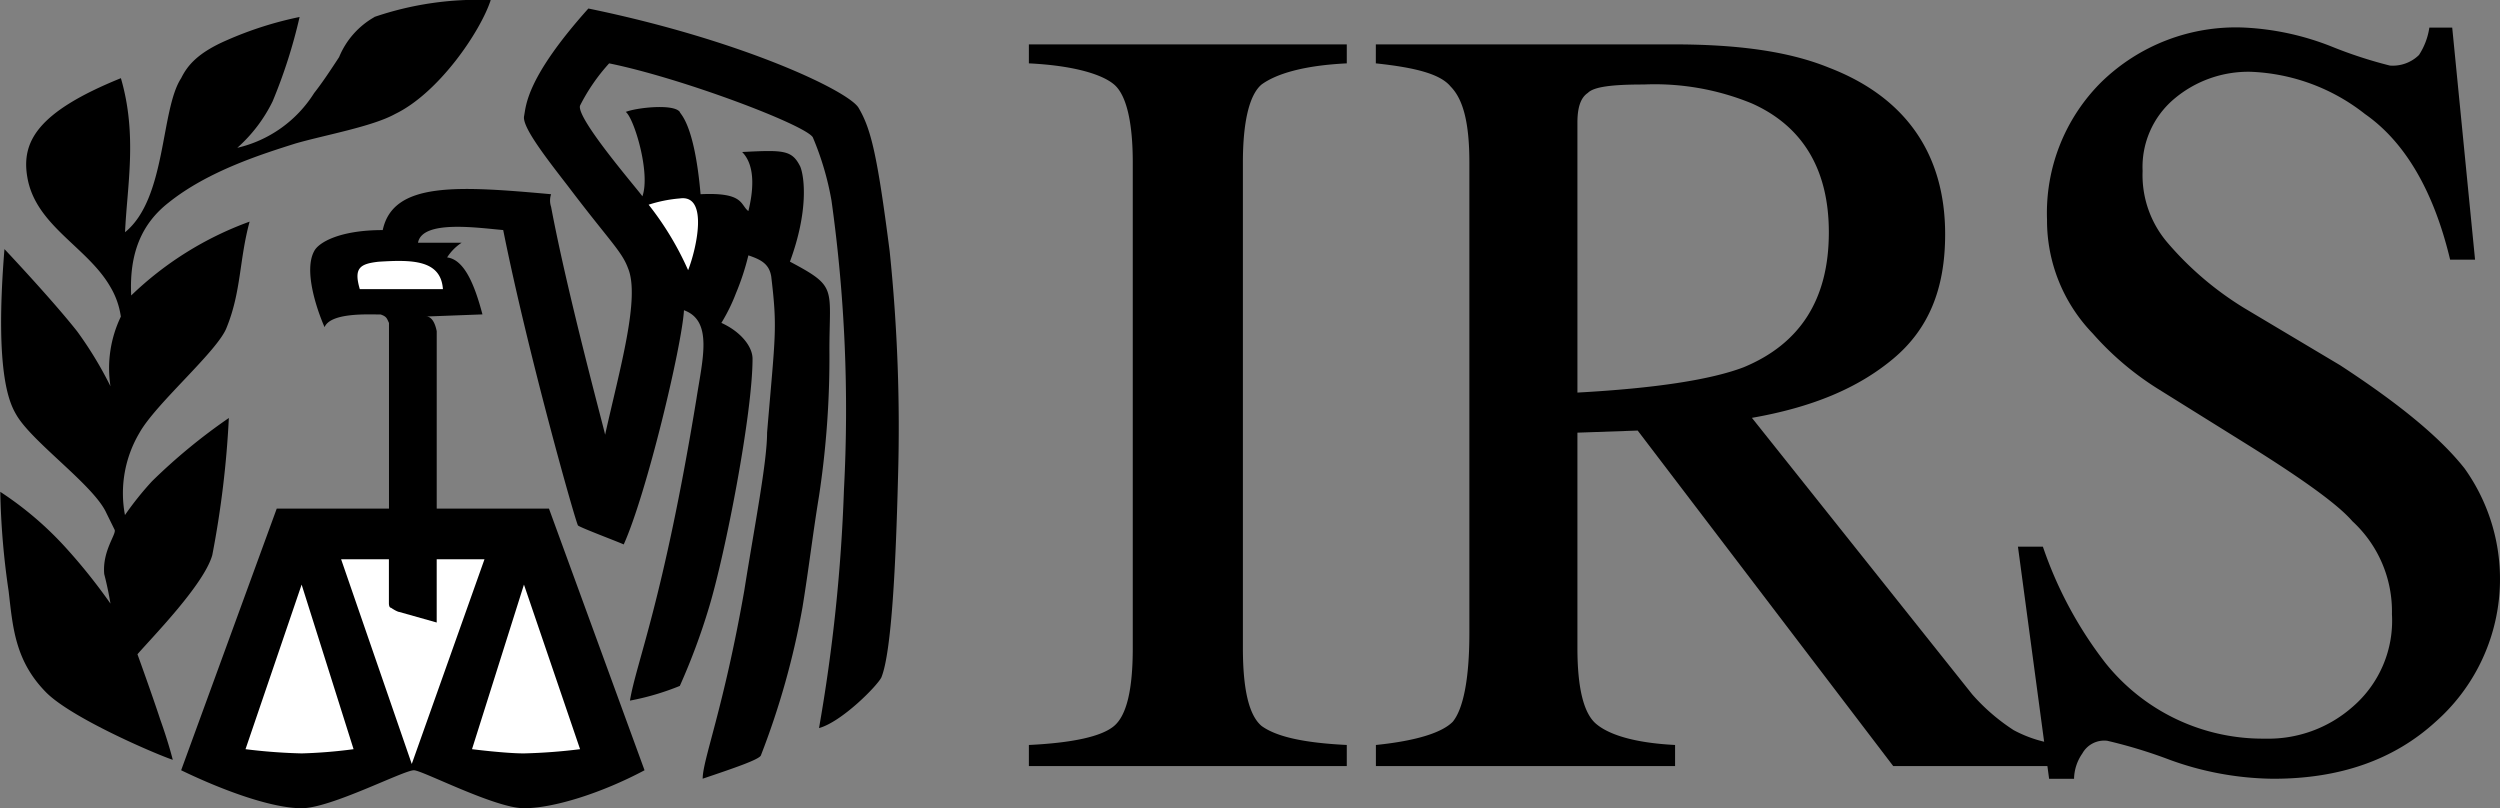 <svg xmlns="http://www.w3.org/2000/svg" width="187.09" height="60.484" viewBox="0 0 187.09 60.484"><rect x="0" y="0" width="187.09" height="60.484" fill="#808080" stroke="none"/><g id="Group_412" data-name="Group 412" transform="translate(-2.833 -37.469)"><path id="Path_14435" data-name="Path 14435" d="M79.83,93.22c3.265-.158,5.442-.631,6.375-1.421s1.4-2.685,1.4-5.843V49.634c0-3-.467-5.053-1.4-5.843s-3.11-1.422-6.375-1.58V40.79h23.791v1.421c-3.266.158-5.287.79-6.375,1.58-.934.79-1.4,2.842-1.4,5.843V85.955c0,3.158.466,5.054,1.4,5.843,1.088.79,3.109,1.263,6.375,1.421V94.8H79.83Zm25.969,0c3.109-.316,4.975-.947,5.752-1.737.777-.948,1.244-3.159,1.244-6.633V49.634c0-3-.467-4.737-1.4-5.686-.777-.947-2.645-1.421-5.6-1.737V40.79h22.234c4.666,0,8.553.474,11.662,1.737C145.449,44.738,148.4,49,148.4,55c0,4.106-1.244,7.106-3.889,9.317s-6.062,3.632-10.572,4.422l16.482,20.687a14.852,14.852,0,0,0,3.109,2.685,9.419,9.419,0,0,0,3.887,1.105V94.8H144.515L125.391,69.69l-4.51.158V85.956q0,4.5,1.4,5.685c.932.79,2.8,1.421,5.908,1.579V94.8H105.8V93.22h0ZM133.32,64.953c-2.488.947-6.686,1.579-12.439,1.895V46.634c0-1.263.311-1.9.777-2.21.467-.475,1.865-.632,4.2-.632a19.117,19.117,0,0,1,8.086,1.421c3.887,1.737,5.752,5.054,5.752,9.633C139.7,59.9,137.52,63.215,133.32,64.953Z" fill-rule="evenodd"></path><path id="Path_14436" data-name="Path 14436" d="M155.713,78.375a29.919,29.919,0,0,0,4.664,8.686,15.08,15.08,0,0,0,11.973,5.685,9.521,9.521,0,0,0,6.531-2.369,8.5,8.5,0,0,0,2.955-6.949,9.167,9.167,0,0,0-2.955-6.948c-1.088-1.263-3.732-3.158-7.775-5.685l-6.842-4.264a22.1,22.1,0,0,1-4.82-4.106,12.169,12.169,0,0,1-3.42-8.527,13.8,13.8,0,0,1,4.043-10.265,14.417,14.417,0,0,1,10.729-4.1,20.294,20.294,0,0,1,6.531,1.421,32.868,32.868,0,0,0,4.354,1.421,2.8,2.8,0,0,0,2.178-.789,5.106,5.106,0,0,0,.777-2.053h1.711L188.056,56.9h-1.865c-1.244-5.211-3.422-8.843-6.375-10.9a14.7,14.7,0,0,0-8.553-3.159,8.6,8.6,0,0,0-5.754,2.053,6.664,6.664,0,0,0-2.332,5.369,7.772,7.772,0,0,0,1.865,5.369,24.047,24.047,0,0,0,5.754,4.9l7.152,4.264c4.355,2.843,7.465,5.369,9.33,7.738a14.246,14.246,0,0,1-2.175,18.95q-4.667,4.263-12.129,4.264a23.2,23.2,0,0,1-7.775-1.421,36.62,36.62,0,0,0-4.664-1.421,1.874,1.874,0,0,0-1.867.948,3.42,3.42,0,0,0-.621,1.895H156.18l-2.332-17.371h1.865v0ZM46.865,38.106c11.507,2.369,19.437,6.159,20.214,7.422.933,1.579,1.4,3.474,2.333,10.738a128.186,128.186,0,0,1,.622,17.056c-.156,6.159-.467,12.949-1.244,14.844-.311.632-2.954,3.316-4.665,3.79a127.944,127.944,0,0,0,1.866-17.845,113,113,0,0,0-.933-21.635,21.662,21.662,0,0,0-1.4-4.738c-.622-.948-9.8-4.422-15.239-5.527a14.163,14.163,0,0,0-2.177,3.159c-.311.947,4.354,6.317,4.665,6.791.622-1.737-.622-5.843-1.244-6.317.777-.315,3.577-.632,4.043,0,0,.158,1.088.79,1.555,6.159,3.266-.158,2.955.789,3.577,1.263.311-1.263.622-3.317-.466-4.422,3.109-.158,3.731-.158,4.354,1.1.312.79.622,3.317-.777,7.106,3.577,1.9,2.954,1.9,2.954,6.633a69.078,69.078,0,0,1-.777,10.9c-.467,2.843-.778,5.527-1.244,8.37a59.336,59.336,0,0,1-3.11,11.054c-.155.316-2.021.948-4.354,1.737,0-1.421,1.555-5.211,3.11-14.055.777-4.9,1.71-9.633,1.71-11.844.622-7.422.778-7.738.311-11.686-.155-.948-.777-1.264-1.71-1.58a18.758,18.758,0,0,1-.933,2.843,13.272,13.272,0,0,1-1.088,2.211c1.4.631,2.332,1.737,2.332,2.685,0,4.105-2.021,14.528-3.266,18.634A48.555,48.555,0,0,1,53.708,88.8,19.4,19.4,0,0,1,49.976,89.9c.466-2.842,2.488-7.422,4.976-22.582.466-3,1.244-5.843-.933-6.633-.156,2.685-2.8,13.739-4.509,17.529-.312-.158-3.266-1.264-3.421-1.421S42.357,64,40.491,54.685c-1.866-.158-6.064-.79-6.375.948h3.266a3.64,3.64,0,0,0-1.088,1.1c1.244.158,2.021,1.9,2.644,4.264l-4.2.158c.312,0,.622.315.777,1.1V75.53h8.4l7.153,19.582c-3.266,1.737-6.842,2.842-9.019,2.842s-7.62-2.842-8.241-2.842c-.778,0-6.22,2.842-8.4,2.842s-5.753-1.264-9.019-2.842L23.543,75.53h8.4V61.636c-.155-.316-.155-.474-.622-.632-.933,0-3.732-.158-4.2.947-.622-1.421-1.555-4.264-.778-5.685.312-.631,1.866-1.579,5.132-1.579.777-3.632,5.6-3.316,12.6-2.684a1.484,1.484,0,0,0,0,.947c1.244,6.633,4.042,16.9,4.042,17.055,1.088-4.895,2.644-10.264,1.71-12.475-.466-1.264-1.4-2.053-4.509-6.159-1.71-2.211-3.421-4.422-3.265-5.211S42.2,43.317,46.865,38.106Z" fill-rule="evenodd"></path><path id="Path_14437" data-name="Path 14437" d="M30.849,38.738a23.9,23.9,0,0,1,8.708-1.264C38.78,39.843,35.67,44.423,32.4,46c-1.71.947-5.287,1.579-7.464,2.21-2.488.79-6.531,2.053-9.485,4.422-2.021,1.579-2.954,3.79-2.8,6.949a25.1,25.1,0,0,1,8.863-5.527c-.777,2.842-.622,5.211-1.71,7.9-.622,1.737-5.287,5.686-6.53,7.9a8.846,8.846,0,0,0-1.089,6.159,23.252,23.252,0,0,1,2.021-2.526,42.967,42.967,0,0,1,5.753-4.737A73.131,73.131,0,0,1,18.72,79.009c-.622,2.211-4.509,6.159-5.6,7.422,0,0,1.088,3,1.71,4.9.622,1.737.933,3,.933,3-1.4-.474-7.62-3.158-9.485-5.053-2.333-2.369-2.488-4.9-2.8-7.58a57.292,57.292,0,0,1-.623-7.422,25.322,25.322,0,0,1,4.976,4.264A42.545,42.545,0,0,1,11.1,82.641q-.185-1.115-.467-2.211c-.155-1.737.933-3,.778-3.316l-.622-1.264C9.856,73.8,5.347,70.639,4.1,68.586c-.466-.79-1.71-2.842-.933-12.476,0,0,3.576,3.79,5.442,6.159A28.353,28.353,0,0,1,11.1,66.375a8.9,8.9,0,0,1,.777-5.211,5.965,5.965,0,0,0-.777-2.211c-1.71-3-5.6-4.58-6.22-8.212-.467-2.685.777-4.9,7-7.422,1.244,4.264.466,8.054.311,11.528,3.11-2.527,2.644-9.159,4.2-11.528.467-.948,1.244-1.9,3.421-2.842a26.953,26.953,0,0,1,5.442-1.737,38.918,38.918,0,0,1-2.021,6.317,11.239,11.239,0,0,1-2.643,3.474,9.264,9.264,0,0,0,5.753-4.1c.623-.79,1.244-1.737,1.866-2.685a6.117,6.117,0,0,1,2.646-3Z" fill-rule="evenodd"></path><path id="Path_14438" data-name="Path 14438" d="M53.707,52.319c2.177-.315,1.244,3.79.622,5.369a22.751,22.751,0,0,0-2.955-4.9A10.237,10.237,0,0,1,53.707,52.319ZM31.16,57.056c2.488-.158,4.665-.158,4.82,2.053H29.76C29.293,57.53,29.76,57.214,31.16,57.056ZM25.406,81.218l3.887,12.317a36.688,36.688,0,0,1-3.887.316,41.839,41.839,0,0,1-4.2-.316l4.2-12.317Zm16.638,0,4.2,12.317a41.807,41.807,0,0,1-4.2.316c-1.4,0-3.888-.316-3.888-.316Zm-10.107-1.9v3.316s0,.316.155.316c.467.316.622.316.622.316l2.8.79V79.323H39.09L33.648,94.641,28.361,79.323h3.576Z" fill="#fff" fill-rule="evenodd"></path></g></svg>